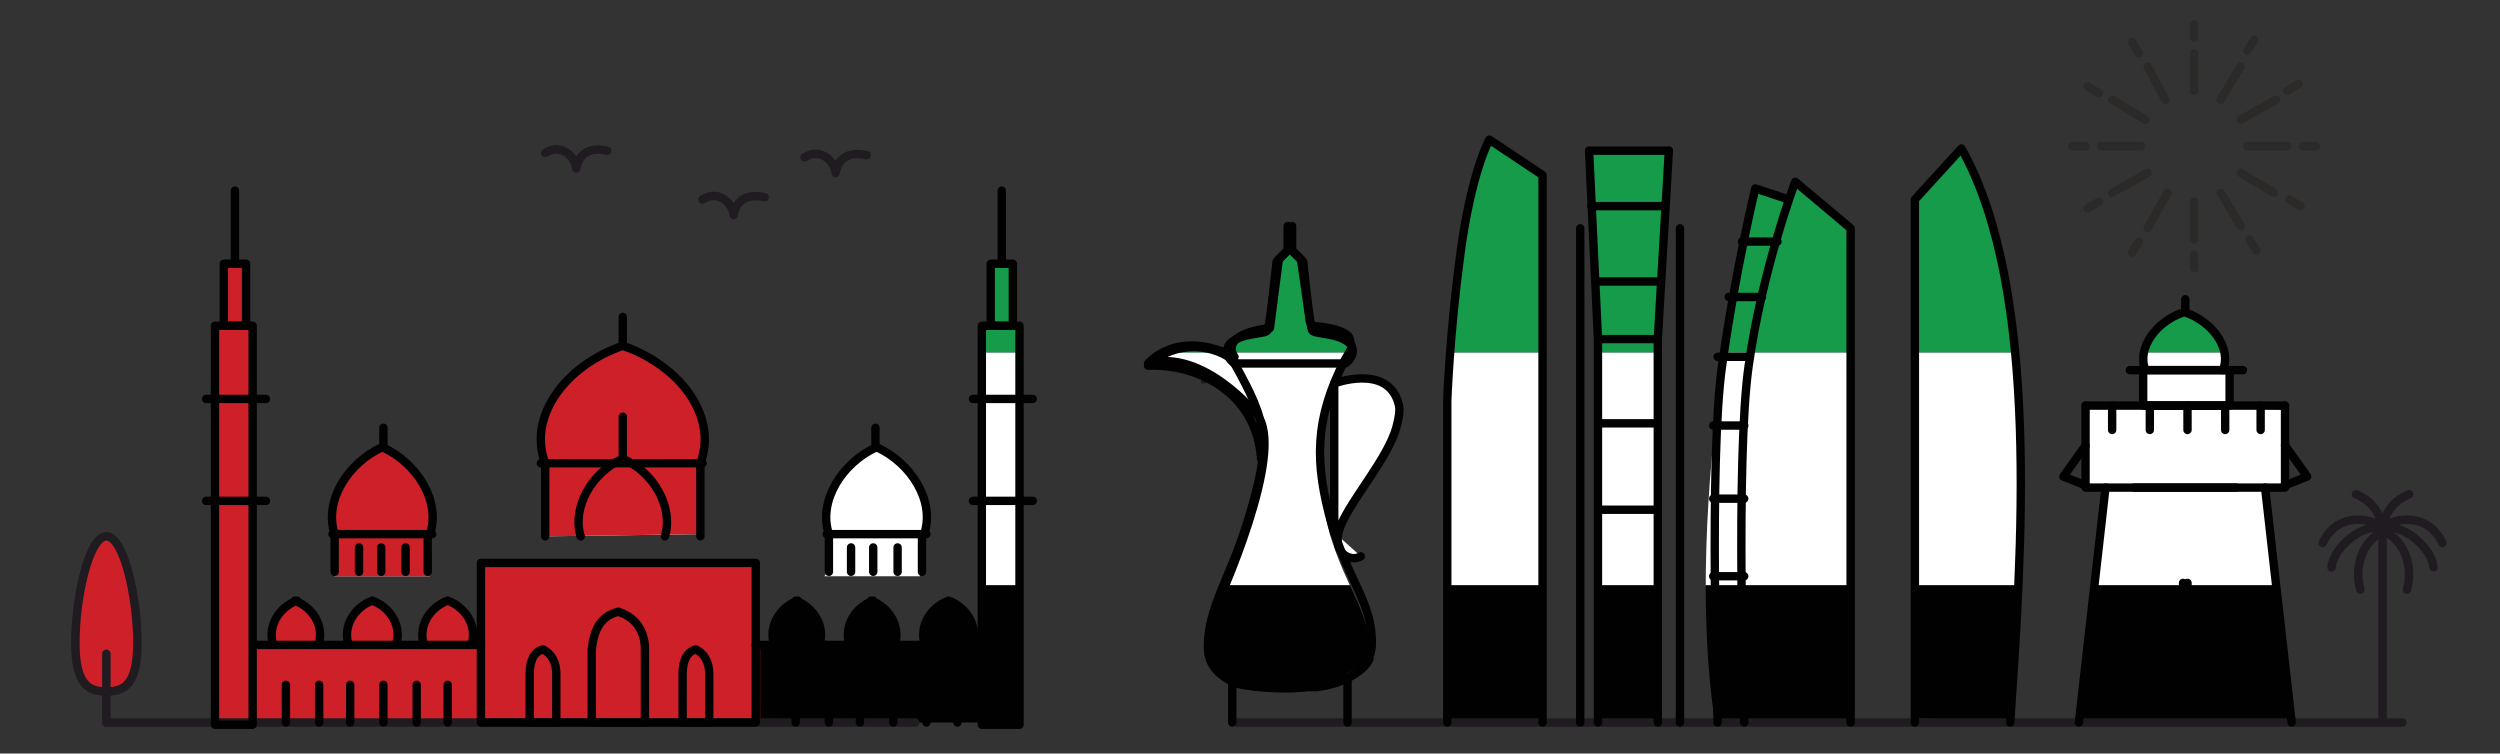 <?xml version="1.0" encoding="utf-8"?>
<!-- Generator: Adobe Illustrator 27.8.1, SVG Export Plug-In . SVG Version: 6.00 Build 0)  -->
<svg version="1.1" id="Layer_1" xmlns="http://www.w3.org/2000/svg" xmlns:xlink="http://www.w3.org/1999/xlink" x="0px" y="0px"
	 viewBox="0 0 112.8 34" style="enable-background:new 0 0 112.8 34;" xml:space="preserve">
<rect x="0" y="0" width="112.8" height="34" fill="#333333" stroke="none"/>
<style type="text/css">
	.st0{clip-path:url(#SVGID_00000097458226883686126200000007524060868042571419_);}
	.st1{fill:#010101;}
	.st2{fill:#FFFFFF;}
	.st3{fill:#159B49;}
	.st4{fill:#CE2029;}
	.st5{fill:#161717;}
	.st6{clip-path:url(#SVGID_00000136413078481190066450000000734526172336535476_);}
	
		.st7{fill-rule:evenodd;clip-rule:evenodd;fill:none;stroke:#010101;stroke-width:0.378;stroke-linecap:round;stroke-linejoin:round;stroke-miterlimit:22.926;}
	.st8{fill-rule:evenodd;clip-rule:evenodd;fill:none;}
	
		.st9{fill-rule:evenodd;clip-rule:evenodd;fill:none;stroke:#1F1B20;stroke-width:0.383;stroke-linecap:round;stroke-linejoin:round;stroke-miterlimit:22.926;}
	
		.st10{fill-rule:evenodd;clip-rule:evenodd;fill:none;stroke:#2C2A29;stroke-width:0.383;stroke-linecap:round;stroke-linejoin:round;stroke-miterlimit:22.926;}
</style>
<g>
	<defs>
		<path id="SVGID_1_" d="M54.7,16.9L54.7,16.9L54.7,16.9L54.7,16.9l0.1,0.1v0l0,0l0,0.2l-0.6,0V17h0.2v-0.2c0,0,0-0.1,0-0.1
			c0,0,0,0,0-0.1c0,0,0.1,0,0.1,0.1v0.1v0.3h0.1V17l0,0v0l0,0l0-0.1L54.7,16.9L54.7,16.9L54.7,16.9L54.7,16.9L54.7,16.9L54.7,16.9
			L54.7,16.9L54.7,16.9z M54.9,16.9L54.9,16.9l-0.1,0.4v0l0.1,0l0,0L54.9,16.9L54.9,16.9z M54.9,16.8L54.9,16.8l0,0.5H55L54.9,16.8
			L54.9,16.8z M55.2,17.1L55.2,17.1l0-0.1h0v-0.1l0,0v-0.1l0,0v-0.1h0v-0.1h0v0.1l0,0l0,0.1h0l0,0.1h0l0,0.1l0,0l0,0.1l-0.1,0v0h0.3
			v0l-0.1,0V17.1z M55.4,17c0-0.1-0.1-0.1-0.1-0.1h0l0,0.4l0.1,0C55.5,17.1,55.4,17,55.4,17z"/>
	</defs>
	<clipPath id="SVGID_00000116918429717018800380000005061136151694145682_">
		<use xlink:href="#SVGID_1_"  style="overflow:visible;"/>
	</clipPath>
	<g style="clip-path:url(#SVGID_00000116918429717018800380000005061136151694145682_);">
		<rect x="54.1" y="17.1" class="st1" width="1.6" height="0.2"/>
		<rect x="54.1" y="16.9" class="st2" width="1.6" height="0.2"/>
		<rect x="54.1" y="16.6" class="st3" width="1.6" height="0.2"/>
		<rect x="54.1" y="16.6" class="st4" width="0.4" height="0.7"/>
	</g>
</g>
<polygon class="st1" points="54.1,17.3 54.1,17.3 54.1,17.3 54.4,17.3 54.4,17.3 54.4,17.3 "/>
<polygon class="st1" points="54.9,17.3 54.9,17.3 54.9,17.3 55.6,17.3 55.6,17.3 55.6,17.3 "/>
<polygon class="st1" points="54.6,17.3 54.6,17.3 54.6,17.3 54.9,17.3 54.9,17.3 54.9,17.3 "/>
<path class="st5" d="M55.3,17.3L55.3,17.3l0-0.3v-0.1h0V17.3z M54.8,16.7C54.8,16.7,54.8,16.7,54.8,16.7
	C54.8,16.7,54.8,16.7,54.8,16.7C54.8,16.7,54.8,16.7,54.8,16.7C54.8,16.7,54.8,16.7,54.8,16.7C54.8,16.7,54.8,16.7,54.8,16.7
	C54.8,16.7,54.9,16.7,54.8,16.7C54.9,16.7,54.9,16.7,54.8,16.7C54.9,16.7,54.9,16.7,54.8,16.7C54.9,16.7,54.9,16.7,54.8,16.7
	C54.9,16.7,54.9,16.7,54.8,16.7C54.9,16.7,54.9,16.7,54.8,16.7C54.8,16.7,54.8,16.7,54.8,16.7C54.8,16.7,54.8,16.7,54.8,16.7
	C54.8,16.7,54.8,16.7,54.8,16.7L54.8,16.7C54.8,16.7,54.8,16.7,54.8,16.7C54.8,16.7,54.8,16.7,54.8,16.7L54.8,16.7
	C54.8,16.7,54.8,16.7,54.8,16.7C54.8,16.7,54.8,16.7,54.8,16.7C54.8,16.7,54.8,16.7,54.8,16.7L54.8,16.7z M54.8,16.7
	C54.8,16.7,54.8,16.7,54.8,16.7C54.8,16.7,54.8,16.7,54.8,16.7C54.8,16.7,54.8,16.7,54.8,16.7C54.8,16.7,54.8,16.7,54.8,16.7
	C54.8,16.7,54.8,16.7,54.8,16.7C54.8,16.7,54.8,16.7,54.8,16.7C54.8,16.7,54.8,16.7,54.8,16.7C54.9,16.7,54.9,16.7,54.8,16.7
	C54.9,16.7,54.8,16.7,54.8,16.7C54.8,16.7,54.8,16.7,54.8,16.7C54.8,16.7,54.8,16.7,54.8,16.7C54.8,16.7,54.8,16.7,54.8,16.7
	C54.8,16.7,54.8,16.7,54.8,16.7C54.8,16.8,54.8,16.8,54.8,16.7L54.8,16.7C54.8,16.8,54.8,16.8,54.8,16.7
	C54.8,16.8,54.8,16.8,54.8,16.7L54.8,16.7C54.8,16.8,54.8,16.8,54.8,16.7C54.8,16.8,54.8,16.8,54.8,16.7
	C54.8,16.7,54.8,16.7,54.8,16.7L54.8,16.7z M55,16.7C55,16.7,55,16.7,55,16.7C55,16.7,55,16.7,55,16.7C55,16.7,55,16.7,55,16.7
	C55,16.7,55,16.7,55,16.7C55,16.7,55,16.7,55,16.7C55,16.7,55,16.7,55,16.7C55,16.7,55,16.7,55,16.7C55.1,16.7,55.1,16.7,55,16.7
	C55.1,16.7,55,16.7,55,16.7C55,16.7,55,16.7,55,16.7C55,16.7,55,16.7,55,16.7C55,16.7,55,16.7,55,16.7C55,16.7,55,16.7,55,16.7
	C55,16.7,55,16.7,55,16.7L55,16.7C55,16.7,55,16.7,55,16.7C55,16.7,55,16.7,55,16.7L55,16.7C55,16.7,55,16.7,55,16.7
	C55,16.7,55,16.7,55,16.7C55,16.7,55,16.7,55,16.7L55,16.7z M54.5,16.9C54.5,16.9,54.5,16.9,54.5,16.9
	C54.5,16.9,54.5,16.9,54.5,16.9L54.5,16.9C54.5,16.9,54.5,16.9,54.5,16.9L54.5,16.9C54.6,16.9,54.6,16.9,54.5,16.9L54.5,16.9
	L54.5,16.9L54.5,16.9C54.6,16.9,54.6,16.9,54.5,16.9C54.6,16.9,54.6,16.9,54.5,16.9l0.1,0c0,0,0,0,0,0h0v0l0,0v-0.1c0,0,0,0,0,0h0.1
	c0,0,0,0,0,0v0c0,0,0,0,0,0s0,0,0,0v0h-0.1V17l0,0c0,0,0,0,0,0l0,0c0,0,0,0,0,0c0,0,0,0,0,0v0l0,0V17C54.6,17,54.6,17,54.5,16.9
	L54.5,16.9C54.6,17,54.6,17,54.5,16.9L54.5,16.9L54.5,16.9L54.5,16.9z M55.5,17C55.5,17,55.5,17,55.5,17C55.5,17,55.5,17,55.5,17
	L55.5,17C55.5,17,55.5,17,55.5,17L55.5,17L55.5,17C55.5,17.1,55.5,17.1,55.5,17l0.1,0.2c0,0,0,0,0,0c0,0,0,0,0,0v-0.1h0
	C55.5,17.1,55.5,17.1,55.5,17L55.5,17L55.5,17z M54.6,16.7C54.6,16.7,54.6,16.7,54.6,16.7C54.6,16.7,54.6,16.7,54.6,16.7L54.6,16.7
	C54.6,16.7,54.6,16.7,54.6,16.7C54.6,16.7,54.6,16.7,54.6,16.7L54.6,16.7z M54.6,16.7C54.6,16.7,54.6,16.7,54.6,16.7
	C54.6,16.7,54.6,16.7,54.6,16.7L54.6,16.7C54.6,16.7,54.6,16.7,54.6,16.7C54.6,16.7,54.6,16.7,54.6,16.7L54.6,16.7z M54.6,16.7
	C54.6,16.7,54.6,16.7,54.6,16.7C54.6,16.7,54.6,16.7,54.6,16.7L54.6,16.7C54.6,16.7,54.6,16.7,54.6,16.7
	C54.6,16.7,54.6,16.7,54.6,16.7L54.6,16.7z M54.6,16.7C54.6,16.7,54.6,16.7,54.6,16.7C54.6,16.7,54.6,16.7,54.6,16.7L54.6,16.7
	C54.6,16.7,54.6,16.7,54.6,16.7C54.6,16.7,54.6,16.7,54.6,16.7L54.6,16.7z M54.6,16.7C54.6,16.7,54.6,16.7,54.6,16.7
	C54.6,16.7,54.6,16.7,54.6,16.7L54.6,16.7C54.5,16.7,54.5,16.7,54.6,16.7C54.5,16.7,54.5,16.7,54.6,16.7L54.6,16.7z M54.6,16.7
	C54.6,16.7,54.6,16.8,54.6,16.7C54.6,16.8,54.6,16.8,54.6,16.7L54.6,16.7C54.6,16.8,54.6,16.8,54.6,16.7
	C54.6,16.8,54.6,16.7,54.6,16.7L54.6,16.7z M54.5,16.7C54.5,16.7,54.5,16.8,54.5,16.7C54.5,16.8,54.5,16.8,54.5,16.7L54.5,16.7
	C54.5,16.8,54.5,16.8,54.5,16.7C54.5,16.8,54.5,16.7,54.5,16.7L54.5,16.7z M54.6,16.8C54.6,16.8,54.6,16.8,54.6,16.8
	C54.6,16.8,54.6,16.8,54.6,16.8L54.6,16.8C54.6,16.8,54.6,16.8,54.6,16.8C54.6,16.8,54.6,16.8,54.6,16.8L54.6,16.8z M54.6,16.8
	C54.6,16.8,54.6,16.8,54.6,16.8C54.6,16.8,54.6,16.8,54.6,16.8L54.6,16.8C54.5,16.8,54.5,16.8,54.6,16.8
	C54.5,16.8,54.5,16.8,54.6,16.8L54.6,16.8z M54.6,16.8C54.6,16.8,54.6,16.8,54.6,16.8C54.6,16.8,54.6,16.8,54.6,16.8L54.6,16.8
	C54.6,16.8,54.6,16.8,54.6,16.8C54.6,16.8,54.6,16.8,54.6,16.8L54.6,16.8z M54.6,16.8C54.6,16.8,54.6,16.8,54.6,16.8
	C54.6,16.8,54.6,16.8,54.6,16.8L54.6,16.8C54.6,16.8,54.6,16.8,54.6,16.8C54.6,16.8,54.6,16.8,54.6,16.8L54.6,16.8z M54.6,16.8
	C54.6,16.8,54.6,16.8,54.6,16.8C54.6,16.8,54.6,16.8,54.6,16.8L54.6,16.8C54.6,16.8,54.6,16.8,54.6,16.8
	C54.6,16.8,54.6,16.8,54.6,16.8L54.6,16.8z M54.6,16.8C54.6,16.8,54.6,16.8,54.6,16.8C54.6,16.8,54.6,16.8,54.6,16.8L54.6,16.8
	C54.6,16.9,54.6,16.9,54.6,16.8C54.6,16.9,54.6,16.9,54.6,16.8L54.6,16.8z M54.7,16.8C54.7,16.8,54.7,16.8,54.7,16.8
	C54.7,16.8,54.7,16.8,54.7,16.8L54.7,16.8C54.7,16.8,54.7,16.8,54.7,16.8C54.7,16.8,54.7,16.8,54.7,16.8L54.7,16.8z M54.7,16.8
	C54.7,16.8,54.7,16.8,54.7,16.8C54.7,16.8,54.7,16.8,54.7,16.8L54.7,16.8C54.7,16.8,54.7,16.8,54.7,16.8
	C54.7,16.8,54.7,16.8,54.7,16.8L54.7,16.8z M54.7,16.8C54.7,16.8,54.7,16.8,54.7,16.8C54.7,16.8,54.7,16.8,54.7,16.8L54.7,16.8
	C54.7,16.8,54.7,16.8,54.7,16.8C54.7,16.8,54.7,16.8,54.7,16.8L54.7,16.8z M54.7,16.8C54.7,16.8,54.7,16.8,54.7,16.8
	C54.7,16.8,54.7,16.8,54.7,16.8L54.7,16.8C54.7,16.8,54.7,16.8,54.7,16.8C54.7,16.8,54.7,16.8,54.7,16.8L54.7,16.8z M54.7,16.8
	C54.7,16.8,54.7,16.8,54.7,16.8C54.7,16.8,54.7,16.7,54.7,16.8L54.7,16.8C54.7,16.7,54.7,16.8,54.7,16.8
	C54.7,16.8,54.7,16.8,54.7,16.8L54.7,16.8z M54.7,16.8C54.7,16.8,54.7,16.8,54.7,16.8C54.7,16.8,54.7,16.7,54.7,16.8L54.7,16.8
	C54.7,16.7,54.7,16.8,54.7,16.8C54.7,16.8,54.7,16.8,54.7,16.8L54.7,16.8z M54.7,16.7C54.7,16.7,54.7,16.7,54.7,16.7
	C54.7,16.7,54.7,16.7,54.7,16.7L54.7,16.7C54.7,16.7,54.7,16.7,54.7,16.7C54.7,16.7,54.7,16.7,54.7,16.7L54.7,16.7z M54.7,16.7
	C54.7,16.7,54.7,16.7,54.7,16.7C54.7,16.7,54.7,16.7,54.7,16.7L54.7,16.7C54.7,16.7,54.7,16.7,54.7,16.7
	C54.7,16.7,54.7,16.7,54.7,16.7L54.7,16.7z M54.7,16.7C54.7,16.7,54.7,16.7,54.7,16.7C54.7,16.7,54.6,16.7,54.7,16.7L54.7,16.7
	C54.7,16.7,54.7,16.7,54.7,16.7C54.7,16.7,54.7,16.7,54.7,16.7L54.7,16.7z M54.7,16.7C54.7,16.7,54.7,16.7,54.7,16.7
	C54.7,16.7,54.7,16.7,54.7,16.7L54.7,16.7C54.7,16.7,54.7,16.7,54.7,16.7C54.7,16.7,54.7,16.7,54.7,16.7L54.7,16.7z M54.6,16.7
	C54.6,16.7,54.6,16.7,54.6,16.7C54.6,16.7,54.6,16.7,54.6,16.7L54.6,16.7C54.6,16.6,54.6,16.6,54.6,16.7
	C54.6,16.6,54.6,16.6,54.6,16.7L54.6,16.7z M54.3,17C54.3,17,54.3,17,54.3,17C54.3,17,54.3,17,54.3,17l-0.1,0L54.3,17
	C54.2,17,54.2,17,54.3,17L54.3,17C54.3,17,54.3,17,54.3,17C54.3,17,54.3,17,54.3,17L54.3,17l-0.1,0.2c0,0,0,0,0,0s0,0,0,0L54.3,17
	l-0.1,0v0.2c0,0,0,0,0,0s0,0,0,0V17l0,0v0.3c0,0,0,0,0,0s0,0,0,0V17c0,0,0,0,0,0L54.3,17C54.3,17,54.3,17,54.3,17
	C54.3,17,54.3,17,54.3,17l-0.1,0l0,0H54.3z M54.7,17L54.7,17L54.7,17L54.7,17L54.7,17L54.7,17z M54.7,17L54.7,17L54.7,17
	C54.7,17,54.7,17,54.7,17L54.7,17L54.7,17C54.8,17.1,54.8,17.1,54.7,17C54.8,17.1,54.8,17.1,54.7,17L54.7,17L54.7,17L54.7,17
	c0.1,0.1,0.1,0.1,0.1,0.1s0,0,0,0h-0.1v0.2c0,0,0,0,0,0s0,0,0,0v-0.2L54.7,17L54.7,17L54.7,17L54.7,17L54.7,17L54.7,17l0,0.3
	c0,0,0,0,0,0c0,0,0,0,0,0L54.7,17l-0.1,0.1c0,0,0,0,0,0h0c0,0,0,0,0,0h-0.1v0.2c0,0,0,0,0,0c0,0,0,0,0,0v-0.2v0v0h0h0h0v0.1
	c0,0,0,0,0,0c0,0,0,0,0,0v0c0,0,0,0,0,0c0,0,0,0,0,0v0.2c0,0,0,0,0,0s0,0,0,0v-0.2h0c0,0,0,0,0,0s0,0,0,0h0v0h0c0,0,0,0,0,0
	c0,0,0,0,0,0h0V17c0,0,0,0,0,0h0v0l0,0c0,0,0,0,0,0c0,0,0,0,0,0l0,0c0,0,0,0,0,0l0,0c0,0,0,0,0,0l0,0l0,0c0,0,0,0,0,0c0,0,0,0,0,0
	l0,0v0h0c0,0,0,0,0,0v0h0.1v0c0,0,0,0,0,0h0c0,0,0,0,0,0v0L54.7,17L54.7,17C54.7,17,54.7,17,54.7,17L54.7,17L54.7,17L54.7,17
	C54.7,17,54.7,17,54.7,17C54.7,17,54.7,17,54.7,17L54.7,17C54.7,17,54.7,17,54.7,17L54.7,17C54.7,17,54.7,17,54.7,17L54.7,17
	L54.7,17C54.7,17,54.7,17,54.7,17C54.7,17,54.7,17,54.7,17L54.7,17z M54.5,17L54.5,17L54.5,17L54.5,17L54.5,17L54.5,17z M54.4,17.1
	C54.4,17.1,54.4,17.1,54.4,17.1C54.4,17.1,54.4,17.1,54.4,17.1L54.4,17.1C54.4,17.1,54.4,17.1,54.4,17.1
	C54.4,17.1,54.4,17.1,54.4,17.1L54.4,17.1z M54.4,17.2C54.4,17.2,54.4,17.2,54.4,17.2C54.4,17.2,54.4,17.2,54.4,17.2L54.4,17.2
	C54.4,17.2,54.4,17.2,54.4,17.2C54.4,17.2,54.4,17.2,54.4,17.2L54.4,17.2z M54.4,17.2C54.4,17.2,54.4,17.2,54.4,17.2
	C54.4,17.2,54.4,17.2,54.4,17.2L54.4,17.2C54.4,17.2,54.4,17.2,54.4,17.2C54.4,17.2,54.4,17.2,54.4,17.2L54.4,17.2z M54.4,17.2
	C54.4,17.2,54.4,17.2,54.4,17.2C54.4,17.2,54.4,17.2,54.4,17.2L54.4,17.2C54.4,17.1,54.4,17.1,54.4,17.2
	C54.4,17.1,54.4,17.1,54.4,17.2L54.4,17.2z M54.8,17.1C54.8,17.1,54.8,17.1,54.8,17.1C54.8,17.1,54.8,17.1,54.8,17.1L54.8,17.1
	C54.8,17.1,54.8,17.1,54.8,17.1C54.8,17.1,54.8,17.1,54.8,17.1L54.8,17.1z M54.8,17.2C54.8,17.2,54.8,17.2,54.8,17.2
	C54.8,17.2,54.8,17.2,54.8,17.2L54.8,17.2C54.8,17.2,54.8,17.2,54.8,17.2C54.8,17.2,54.8,17.2,54.8,17.2L54.8,17.2z M54.8,17.2
	C54.8,17.2,54.8,17.2,54.8,17.2C54.8,17.2,54.8,17.2,54.8,17.2L54.8,17.2C54.8,17.2,54.8,17.2,54.8,17.2
	C54.8,17.2,54.8,17.2,54.8,17.2L54.8,17.2z M54.8,17.2C54.8,17.2,54.8,17.2,54.8,17.2C54.8,17.2,54.8,17.2,54.8,17.2L54.8,17.2
	C54.8,17.1,54.8,17.1,54.8,17.2C54.8,17.1,54.8,17.1,54.8,17.2L54.8,17.2z M54.7,17.1C54.7,17.1,54.7,17.1,54.7,17.1
	C54.7,17.1,54.7,17.1,54.7,17.1L54.7,17.1C54.7,17.1,54.7,17.1,54.7,17.1C54.7,17.1,54.7,17.1,54.7,17.1L54.7,17.1z M54.7,17.2
	C54.7,17.2,54.7,17.2,54.7,17.2C54.7,17.2,54.7,17.2,54.7,17.2L54.7,17.2C54.7,17.2,54.7,17.2,54.7,17.2
	C54.7,17.2,54.7,17.2,54.7,17.2L54.7,17.2z M54.7,17.2C54.7,17.2,54.7,17.2,54.7,17.2C54.7,17.2,54.7,17.2,54.7,17.2L54.7,17.2
	C54.7,17.2,54.7,17.2,54.7,17.2C54.7,17.2,54.7,17.2,54.7,17.2L54.7,17.2z M54.7,17.2C54.7,17.2,54.7,17.2,54.7,17.2
	C54.7,17.2,54.7,17.2,54.7,17.2L54.7,17.2C54.7,17.1,54.7,17.1,54.7,17.2C54.7,17.1,54.7,17.1,54.7,17.2L54.7,17.2z M54.7,17.1
	C54.7,17.1,54.7,17.1,54.7,17.1C54.7,17.1,54.7,17.1,54.7,17.1L54.7,17.1C54.7,17.1,54.7,17.1,54.7,17.1
	C54.7,17.1,54.7,17.1,54.7,17.1L54.7,17.1z M54.7,17.2C54.7,17.2,54.7,17.2,54.7,17.2C54.7,17.2,54.7,17.2,54.7,17.2L54.7,17.2
	C54.7,17.2,54.7,17.2,54.7,17.2C54.7,17.2,54.7,17.2,54.7,17.2L54.7,17.2z M54.7,17.2C54.7,17.2,54.7,17.2,54.7,17.2
	C54.7,17.2,54.7,17.2,54.7,17.2L54.7,17.2C54.7,17.2,54.7,17.2,54.7,17.2C54.7,17.2,54.7,17.2,54.7,17.2L54.7,17.2z M54.7,17.2
	C54.7,17.2,54.7,17.2,54.7,17.2C54.7,17.2,54.7,17.2,54.7,17.2L54.7,17.2C54.7,17.1,54.7,17.1,54.7,17.2
	C54.7,17.1,54.7,17.1,54.7,17.2L54.7,17.2z M54.5,17C54.5,17,54.5,17,54.5,17C54.5,17,54.5,17,54.5,17L54.5,17
	C54.5,17.1,54.5,17.1,54.5,17C54.5,17.1,54.5,17.1,54.5,17L54.5,17z M54.5,17.2C54.5,17.2,54.5,17.2,54.5,17.2
	C54.5,17.2,54.5,17.2,54.5,17.2L54.5,17.2C54.5,17.2,54.5,17.2,54.5,17.2C54.5,17.2,54.5,17.2,54.5,17.2L54.5,17.2z M54.5,17.2
	C54.5,17.2,54.5,17.2,54.5,17.2C54.5,17.2,54.5,17.2,54.5,17.2L54.5,17.2C54.5,17.2,54.5,17.2,54.5,17.2
	C54.5,17.2,54.5,17.2,54.5,17.2L54.5,17.2z M54.5,17.2C54.5,17.2,54.5,17.2,54.5,17.2C54.5,17.2,54.5,17.2,54.5,17.2L54.5,17.2
	C54.5,17.2,54.5,17.2,54.5,17.2C54.5,17.2,54.5,17.2,54.5,17.2L54.5,17.2z M54.5,17.1C54.5,17.1,54.5,17.1,54.5,17.1
	C54.5,17.1,54.5,17.1,54.5,17.1L54.5,17.1C54.5,17.1,54.5,17.1,54.5,17.1C54.5,17.1,54.5,17.1,54.5,17.1L54.5,17.1z M54.5,17.1
	C54.5,17.1,54.5,17.1,54.5,17.1C54.5,17.1,54.5,17.1,54.5,17.1L54.5,17.1C54.5,17.1,54.5,17.1,54.5,17.1
	C54.5,17.1,54.5,17.1,54.5,17.1L54.5,17.1z M54.7,17C54.7,17,54.7,17,54.7,17C54.7,17,54.7,17,54.7,17L54.7,17
	C54.7,17.1,54.7,17.1,54.7,17C54.7,17.1,54.7,17.1,54.7,17L54.7,17z M54.7,17.2C54.7,17.2,54.7,17.2,54.7,17.2
	C54.7,17.2,54.7,17.2,54.7,17.2L54.7,17.2C54.7,17.2,54.7,17.2,54.7,17.2C54.7,17.2,54.7,17.2,54.7,17.2L54.7,17.2z M54.7,17.2
	C54.7,17.2,54.7,17.2,54.7,17.2C54.7,17.2,54.7,17.2,54.7,17.2L54.7,17.2C54.7,17.2,54.7,17.2,54.7,17.2
	C54.7,17.2,54.7,17.2,54.7,17.2L54.7,17.2z M54.7,17.2C54.7,17.2,54.7,17.2,54.7,17.2C54.7,17.2,54.7,17.2,54.7,17.2L54.7,17.2
	C54.7,17.2,54.7,17.2,54.7,17.2C54.7,17.2,54.7,17.2,54.7,17.2L54.7,17.2z M54.7,17.1C54.7,17.1,54.7,17.1,54.7,17.1
	C54.7,17.1,54.7,17.1,54.7,17.1L54.7,17.1C54.7,17.1,54.7,17.1,54.7,17.1C54.7,17.1,54.7,17.1,54.7,17.1L54.7,17.1z M54.7,17.1
	C54.7,17.1,54.7,17.1,54.7,17.1C54.7,17.1,54.7,17.1,54.7,17.1L54.7,17.1C54.7,17.1,54.7,17.1,54.7,17.1
	C54.7,17.1,54.7,17.1,54.7,17.1L54.7,17.1z M54.6,17.1C54.6,17.1,54.6,17.1,54.6,17.1C54.6,17.1,54.6,17.1,54.6,17.1L54.6,17.1
	C54.6,17.1,54.6,17.1,54.6,17.1C54.6,17.1,54.6,17.1,54.6,17.1C54.6,17.1,54.7,17.1,54.6,17.1C54.7,17.2,54.6,17.2,54.6,17.1
	l0.1,0.1c0,0,0,0,0,0l0,0v0.1c0,0,0,0,0,0c0,0,0,0,0,0v-0.1L54.6,17.1C54.6,17.2,54.6,17.2,54.6,17.1C54.6,17.2,54.6,17.2,54.6,17.1
	C54.6,17.2,54.7,17.2,54.6,17.1C54.7,17.1,54.6,17.1,54.6,17.1C54.6,17.1,54.5,17.1,54.6,17.1C54.5,17.2,54.5,17.2,54.6,17.1
	C54.5,17.2,54.5,17.2,54.6,17.1C54.5,17.2,54.5,17.2,54.6,17.1l-0.1,0.1v0.1c0,0,0,0,0,0c0,0,0,0,0,0v-0.1l0,0c0,0,0,0,0,0
	L54.6,17.1C54.5,17.2,54.5,17.2,54.6,17.1C54.5,17.1,54.6,17.1,54.6,17.1L54.6,17.1z M54.7,17.1L54.7,17.1L54.7,17.1L54.7,17.1
	L54.7,17.1z M54.6,17.1L54.6,17.1L54.6,17.1L54.6,17.1L54.6,17.1z M54.6,17.1L54.6,17.1L54.6,17.1L54.6,17.1L54.6,17.1z M54.3,17.3
	v-0.5h-0.1L54.3,17.3L54.3,17.3z M54.4,16.8v0.5h0L54.4,16.8L54.4,16.8z M54.4,16.9l0,0.4h0V16.9z M54.3,17.3l0-0.4L54.3,17.3
	L54.3,17.3z M54.3,16.7C54.3,16.7,54.3,16.7,54.3,16.7C54.3,16.7,54.3,16.7,54.3,16.7L54.3,16.7C54.4,16.7,54.4,16.7,54.3,16.7
	C54.4,16.7,54.4,16.7,54.3,16.7L54.3,16.7z M54.3,16.8C54.3,16.8,54.3,16.8,54.3,16.8C54.3,16.8,54.3,16.8,54.3,16.8L54.3,16.8
	C54.4,16.8,54.4,16.8,54.3,16.8C54.4,16.8,54.4,16.8,54.3,16.8L54.3,16.8z M54.3,16.8C54.3,16.8,54.3,16.8,54.3,16.8
	C54.3,16.8,54.3,16.8,54.3,16.8L54.3,16.8C54.4,16.8,54.4,16.8,54.3,16.8C54.4,16.8,54.4,16.8,54.3,16.8L54.3,16.8z M54.4,16.8
	C54.4,16.8,54.4,16.7,54.4,16.8c0-0.1,0-0.1,0-0.1L54.4,16.8z M54.3,16.6C54.4,16.7,54.4,16.7,54.3,16.6c0.1,0.1,0.1,0.1,0.1,0.2
	c0,0,0,0,0,0v0.5c0,0,0,0,0,0h-0.1h-0.1c0,0,0,0,0,0v-0.5v0v0l0,0v0v0v0l0,0l0,0v0v0v0l0,0l0,0C54.3,16.8,54.3,16.7,54.3,16.6
	C54.3,16.7,54.3,16.7,54.3,16.6C54.3,16.6,54.3,16.6,54.3,16.6C54.3,16.6,54.3,16.6,54.3,16.6L54.3,16.6z M54.3,16.7
	C54.3,16.7,54.3,16.7,54.3,16.7c0,0.1,0,0.1,0,0.1L54.3,16.7z M54.4,16.7L54.4,16.7L54.4,16.7L54.4,16.7L54.4,16.7L54.4,16.7z
	 M54.9,16.8L54.9,16.8C54.9,16.7,54.9,16.7,54.9,16.8C54.9,16.7,54.9,16.7,54.9,16.8L54.9,16.8l0.1,0.1c0,0,0,0,0,0v0.4c0,0,0,0,0,0
	s0,0,0,0L54.9,16.8L54.9,16.8L54.9,16.8l0,0.2h0c0,0,0,0,0,0v0c0,0,0,0,0,0c0,0,0,0,0,0v0c0,0,0,0,0,0c0,0,0,0,0,0v0c0,0,0,0,0,0
	c0,0,0,0,0,0v0c0,0,0,0,0,0c0,0,0,0,0,0v0c0,0,0,0,0,0c0,0,0,0,0,0v0c0,0,0,0,0,0c0,0,0,0,0,0v0c0,0,0,0,0,0s0,0,0,0v0c0,0,0,0,0,0
	c0,0,0,0,0,0v0c0,0,0,0,0,0c0,0,0,0,0,0v0h0v0c0,0,0,0,0,0s0,0,0,0v-0.2V16.8L54.9,16.8z M54.9,16.8L54.9,16.8
	C54.9,16.8,54.9,16.8,54.9,16.8C54.9,16.8,54.9,16.8,54.9,16.8L54.9,16.8L54.9,16.8l0,0.1v0v0v0v0v0v0v0v0c0,0,0,0,0,0s0,0,0,0v0h0
	v0c0,0,0,0,0,0c0,0,0,0,0,0v0v0v0v0v0v0v0v0c0,0,0,0,0,0h0V16.8L54.9,16.8L54.9,16.8l-0.1,0.4c0,0,0,0,0,0s0,0,0,0L54.9,16.8
	C54.8,16.9,54.8,16.9,54.9,16.8L54.9,16.8z M54.9,17L54.9,17L54.9,17L54.9,17L54.9,17z M55,17L55,17L55,17L55,17L55,17z M54.9,17.1
	L54.9,17.1L54.9,17.1L54.9,17.1L54.9,17.1z M54.9,17.1L54.9,17.1L54.9,17.1L54.9,17.1L54.9,17.1z M54.9,17.1L54.9,17.1L54.9,17.1
	L54.9,17.1L54.9,17.1z M54.9,17.1L54.9,17.1L54.9,17.1L54.9,17.1L54.9,17.1z M54.9,17L54.9,17L54.9,17L54.9,17L54.9,17z M54.9,17
	L54.9,17L54.9,17L54.9,17L54.9,17z M54.9,17L54.9,17L54.9,17L54.9,17L54.9,17z M54.9,17L54.9,17L54.9,17L54.9,17L54.9,17z
	 M54.9,17.2L54.9,17.2L54.9,17.2L54.9,17.2L54.9,17.2z M54.9,17.1L54.9,17.1L54.9,17.1L54.9,17.1L54.9,17.1z M54.9,17.1L54.9,17.1
	L54.9,17.1L54.9,17.1L54.9,17.1z M54.9,17.1L54.9,17.1L54.9,17.1L54.9,17.1L54.9,17.1z M54.9,17.1L54.9,17.1L54.9,17.1L54.9,17.1
	L54.9,17.1z M54.9,16.9C54.9,16.9,54.9,16.9,54.9,16.9C54.9,16.9,54.9,16.9,54.9,16.9L54.9,16.9C54.9,16.9,54.9,16.9,54.9,16.9
	C54.9,16.9,54.9,16.9,54.9,16.9L54.9,16.9z M55,16.9C55,16.9,55,16.9,55,16.9C55,16.9,55,16.9,55,16.9L55,16.9
	C55,16.9,55,16.9,55,16.9C55,16.9,55,16.9,55,16.9L55,16.9z M55,16.9C55,16.9,55,16.9,55,16.9C55,16.9,55,16.9,55,16.9L55,16.9
	C55,16.9,55,16.9,55,16.9C55,16.9,55,16.9,55,16.9L55,16.9z M54.9,17C54.9,17,54.9,17,54.9,17C54.9,17,54.9,17,54.9,17L54.9,17
	C54.9,16.9,54.9,16.9,54.9,17C54.9,16.9,54.9,16.9,54.9,17L54.9,17z M54.9,17C54.9,17,54.8,17,54.9,17C54.8,17,54.8,17,54.9,17
	L54.9,17C54.8,16.9,54.8,16.9,54.9,17C54.8,16.9,54.9,16.9,54.9,17L54.9,17z M54.8,17C54.8,17,54.8,17,54.8,17
	C54.8,17,54.8,17,54.8,17L54.8,17C54.8,16.9,54.8,16.9,54.8,17C54.8,16.9,54.8,16.9,54.8,17L54.8,17z M55.2,17.2L55.2,17.2
	L55.2,17.2C55.1,17.2,55.1,17.2,55.2,17.2C55.1,17.2,55.1,17.2,55.2,17.2L55.2,17.2C55.1,17.2,55.1,17.2,55.2,17.2
	C55.1,17.2,55.1,17.2,55.2,17.2L55.2,17.2C55.1,17.2,55.1,17.2,55.2,17.2C55.1,17.2,55.1,17.2,55.2,17.2L55.2,17.2L55.2,17.2
	L55.2,17.2z M55.2,17.2L55.2,17.2L55.2,17.2C55.2,17.2,55.2,17.2,55.2,17.2C55.2,17.2,55.2,17.2,55.2,17.2L55.2,17.2
	C55.2,17.2,55.2,17.2,55.2,17.2C55.2,17.2,55.2,17.2,55.2,17.2L55.2,17.2L55.2,17.2L55.2,17.2z M55.2,17.2L55.2,17.2L55.2,17.2
	L55.2,17.2L55.2,17.2L55.2,17.2C55.2,17.2,55.2,17.2,55.2,17.2C55.2,17.2,55.2,17.2,55.2,17.2L55.2,17.2L55.2,17.2L55.2,17.2
	C55.2,17.2,55.2,17.2,55.2,17.2C55.2,17.2,55.2,17.2,55.2,17.2L55.2,17.2L55.2,17.2z M55.2,17.2L55.2,17.2L55.2,17.2
	C55.2,17.1,55.2,17.1,55.2,17.2L55.2,17.2L55.2,17.2L55.2,17.2C55.2,17.1,55.2,17.1,55.2,17.2C55.2,17.1,55.2,17.1,55.2,17.2
	L55.2,17.2L55.2,17.2L55.2,17.2C55.2,17.1,55.2,17.1,55.2,17.2C55.2,17.1,55.2,17.1,55.2,17.2L55.2,17.2L55.2,17.2L55.2,17.2
	L55.2,17.2z M55.2,17.1L55.2,17.1L55.2,17.1L55.2,17.1L55.2,17.1L55.2,17.1C55.2,17.1,55.2,17.1,55.2,17.1L55.2,17.1
	C55.2,17.1,55.2,17.1,55.2,17.1L55.2,17.1z M55.2,17L55.2,17L55.2,17C55.2,17,55.2,17,55.2,17l0-0.1h0c0,0,0,0,0,0v0h0L55.2,17
	L55.2,17z M55.2,16.9L55.2,16.9L55.2,16.9C55.2,16.9,55.2,16.9,55.2,16.9C55.2,16.9,55.2,16.9,55.2,16.9L55.2,16.9L55.2,16.9
	L55.2,16.9z M55.2,16.9L55.2,16.9L55.2,16.9L55.2,16.9L55.2,16.9L55.2,16.9L55.2,16.9L55.2,16.9C55.2,16.9,55.2,16.9,55.2,16.9
	C55.2,16.9,55.2,16.9,55.2,16.9L55.2,16.9L55.2,16.9z M55.2,16.8L55.2,16.8L55.2,16.8L55.2,16.8L55.2,16.8L55.2,16.8L55.2,16.8
	C55.1,16.9,55.1,16.9,55.2,16.8L55.2,16.8L55.2,16.8L55.2,16.8L55.2,16.8C55.1,16.9,55.1,16.9,55.2,16.8
	C55.1,16.9,55.1,16.9,55.2,16.8L55.2,16.8L55.2,16.8L55.2,16.8z M55.2,16.8L55.2,16.8L55.2,16.8L55.2,16.8L55.2,16.8L55.2,16.8
	L55.2,16.8z M55.2,16.8L55.2,16.8C55.2,16.8,55.2,16.8,55.2,16.8L55.2,16.8L55.2,16.8L55.2,16.8L55.2,16.8c0,0.1,0,0.1,0,0.1V17h0
	c0,0,0,0,0,0v0v0v0.1h0c0,0,0,0,0,0v0v0v0h0.1c0,0,0,0,0,0v0c0,0,0,0,0,0H55c0,0,0,0,0,0v0c0,0,0,0,0,0h0.1v0v0v-0.1c0,0,0,0,0,0h0
	v0v0V17c0,0,0,0,0,0h0L55.2,16.8L55.2,16.8L55.2,16.8C55.1,16.9,55.1,16.9,55.2,16.8L55.2,16.8L55.2,16.8
	C55.1,16.8,55.1,16.8,55.2,16.8L55.2,16.8l-0.1-0.2c0,0,0,0,0,0h0v-0.1c0,0,0,0,0,0c0,0,0,0,0,0v0.1c0,0,0,0,0,0v0.1h0
	C55.2,16.7,55.2,16.7,55.2,16.8L55.2,16.8z M55,17.3h0.3v0h-0.1h-0.1L55,17.3L55,17.3L55,17.3z M55.1,17.2L55.1,17.2L55.1,17.2
	L55.1,17.2L55.1,17.2C55.1,17.1,55.1,17.1,55.1,17.2C55.1,17.1,55.1,17.1,55.1,17.2L55.1,17.2L55.1,17.2L55.1,17.2
	C55.1,17.1,55.1,17.1,55.1,17.2C55.1,17.1,55.1,17.1,55.1,17.2L55.1,17.2L55.1,17.2L55.1,17.2C55.1,17.1,55.1,17.1,55.1,17.2
	C55.1,17.1,55.1,17.1,55.1,17.2L55.1,17.2L55.1,17.2L55.1,17.2C55.1,17.1,55.1,17.1,55.1,17.2L55.1,17.2L55.1,17.2z M55.1,17
	L55.1,17l0.1-0.1h0L55.1,17C55.1,17,55.1,17,55.1,17L55.1,17L55.1,17z M55.2,16.8L55.2,16.8L55.2,16.8L55.2,16.8L55.2,16.8z
	 M55.2,17.2L55.2,17.2L55.2,17.2L55.2,17.2L55.2,17.2L55.2,17.2C55.1,17.2,55.1,17.2,55.2,17.2C55.1,17.2,55.1,17.2,55.2,17.2
	L55.2,17.2L55.2,17.2L55.2,17.2C55.1,17.2,55.1,17.2,55.2,17.2C55.1,17.2,55.1,17.2,55.2,17.2L55.2,17.2L55.2,17.2L55.2,17.2
	C55.1,17.2,55.1,17.2,55.2,17.2C55.1,17.2,55.1,17.2,55.2,17.2L55.2,17.2L55.2,17.2z M55.2,17.1L55.2,17.1L55.2,17.1L55.2,17.1
	L55.2,17.1C55.1,17.1,55.1,17.1,55.2,17.1L55.2,17.1C55.1,17.1,55.1,17.1,55.2,17.1L55.2,17.1C55.1,17.1,55.1,17.1,55.2,17.1
	C55.1,17.1,55.1,17.1,55.2,17.1L55.2,17.1z M55.2,16.9L55.2,16.9L55.2,16.9C55.1,16.9,55.1,16.9,55.2,16.9
	C55.1,16.9,55.1,16.9,55.2,16.9L55.2,16.9L55.2,16.9L55.2,16.9z M55.1,16.8C55.1,16.8,55.1,16.8,55.1,16.8
	C55.1,16.8,55.1,16.8,55.1,16.8L55.1,16.8C55.1,16.8,55.1,16.8,55.1,16.8C55.1,16.8,55.1,16.8,55.1,16.8L55.1,16.8z M55.2,16.9
	C55.2,16.9,55.2,16.9,55.2,16.9C55.2,16.9,55.2,16.9,55.2,16.9L55.2,16.9C55.2,16.9,55.2,16.9,55.2,16.9
	C55.2,16.9,55.2,16.9,55.2,16.9L55.2,16.9z M55.2,17.2C55.2,17.2,55.2,17.2,55.2,17.2C55.2,17.2,55.2,17.2,55.2,17.2L55.2,17.2
	C55.2,17.2,55.2,17.2,55.2,17.2C55.2,17.2,55.2,17.2,55.2,17.2L55.2,17.2z M55.2,17.1C55.2,17.1,55.2,17.1,55.2,17.1
	C55.2,17.1,55.2,17.1,55.2,17.1L55.2,17.1C55.2,17.1,55.2,17.1,55.2,17.1C55.2,17.1,55.2,17.1,55.2,17.1L55.2,17.1z M55.2,17.1
	C55.2,17.1,55.2,17.1,55.2,17.1C55.2,17.1,55.2,17.1,55.2,17.1L55.2,17.1C55.2,17.1,55.2,17.1,55.2,17.1
	C55.2,17.1,55.2,17.1,55.2,17.1L55.2,17.1z M55.2,17C55.2,17,55.2,17,55.2,17C55.2,17,55.2,17,55.2,17L55.2,17
	C55.2,17,55.2,17,55.2,17C55.2,17,55.2,17,55.2,17L55.2,17z M55.2,17C55.2,17,55.2,17,55.2,17C55.2,17,55.2,17,55.2,17L55.2,17
	C55.2,17,55.2,17,55.2,17C55.2,17,55.2,17,55.2,17L55.2,17z M55.2,17C55.2,17,55.2,17,55.2,17C55.2,17,55.2,17,55.2,17L55.2,17
	C55.2,17,55.2,16.9,55.2,17C55.2,17,55.2,17,55.2,17L55.2,17z M55.2,16.8C55.2,16.8,55.2,16.8,55.2,16.8
	C55.2,16.8,55.2,16.8,55.2,16.8L55.2,16.8C55.2,16.9,55.2,16.9,55.2,16.8C55.2,16.9,55.2,16.8,55.2,16.8L55.2,16.8z M55.2,17.2
	C55.2,17.2,55.2,17.2,55.2,17.2C55.2,17.2,55.2,17.2,55.2,17.2L55.2,17.2C55.2,17.2,55.2,17.2,55.2,17.2
	C55.2,17.2,55.2,17.2,55.2,17.2L55.2,17.2z M55.2,17.1C55.2,17.1,55.2,17.1,55.2,17.1C55.2,17.1,55.2,17.1,55.2,17.1L55.2,17.1
	C55.2,17.1,55.2,17.1,55.2,17.1C55.2,17.1,55.2,17.1,55.2,17.1L55.2,17.1z M55.2,17.1C55.2,17.1,55.2,17.1,55.2,17.1
	C55.2,17.1,55.2,17.1,55.2,17.1L55.2,17.1C55.2,17.1,55.2,17.1,55.2,17.1C55.2,17.1,55.2,17.1,55.2,17.1L55.2,17.1z M55.2,17
	C55.2,17,55.2,17,55.2,17C55.2,17,55.2,17,55.2,17L55.2,17C55.2,17,55.2,17,55.2,17C55.2,17,55.2,17,55.2,17L55.2,17z M55.2,17
	C55.2,17,55.2,17,55.2,17C55.2,17,55.2,17,55.2,17L55.2,17C55.2,17,55.2,17,55.2,17C55.2,17,55.2,17,55.2,17L55.2,17z M55.2,17
	C55.2,17,55.2,17,55.2,17C55.2,17,55.2,17,55.2,17L55.2,17C55.2,16.9,55.2,16.9,55.2,17C55.2,17,55.2,17,55.2,17L55.2,17z
	 M55.2,16.9C55.2,16.9,55.2,16.9,55.2,16.9C55.2,16.9,55.2,16.9,55.2,16.9L55.2,16.9C55.2,16.9,55.2,16.9,55.2,16.9
	C55.2,16.9,55.2,16.9,55.2,16.9L55.2,16.9z M55.1,16.9C55.1,16.9,55.1,16.9,55.1,16.9C55.1,16.9,55.1,16.9,55.1,16.9L55.1,16.9
	C55.1,16.9,55.1,16.9,55.1,16.9C55.1,16.9,55.1,16.9,55.1,16.9L55.1,16.9z M55.1,17.2C55.1,17.2,55.1,17.2,55.1,17.2
	C55.1,17.2,55.1,17.2,55.1,17.2L55.1,17.2C55.1,17.2,55.1,17.2,55.1,17.2C55.1,17.2,55.1,17.2,55.1,17.2L55.1,17.2z M55.1,17.1
	C55.1,17.1,55.1,17.1,55.1,17.1C55.1,17.1,55.1,17.1,55.1,17.1L55.1,17.1C55.1,17.1,55.1,17.1,55.1,17.1
	C55.1,17.1,55.1,17.1,55.1,17.1L55.1,17.1z M55.1,17.1C55.1,17.1,55.1,17.1,55.1,17.1C55.1,17.1,55.1,17.1,55.1,17.1L55.1,17.1
	C55.1,17.1,55.1,17.1,55.1,17.1C55.1,17.1,55.1,17.1,55.1,17.1L55.1,17.1z M55.1,17C55.1,17,55.1,17,55.1,17
	C55.1,17,55.1,17,55.1,17L55.1,17C55.1,17,55.1,17,55.1,17C55.1,17,55.1,17,55.1,17L55.1,17z M55.1,17C55.1,17,55.1,17,55.1,17
	C55.1,17,55.1,17,55.1,17L55.1,17C55.1,17,55.1,17,55.1,17C55.1,17,55.1,17,55.1,17L55.1,17z M55.1,17C55.1,17,55.1,17,55.1,17
	C55.1,17,55.1,17,55.1,17L55.1,17C55.1,17,55.1,16.9,55.1,17C55.1,17,55.1,17,55.1,17L55.1,17z M55.1,16.9
	C55.1,16.9,55.1,16.9,55.1,16.9C55.1,16.9,55.1,16.9,55.1,16.9L55.1,16.9C55.1,16.9,55.1,16.9,55.1,16.9
	C55.1,16.9,55.1,16.9,55.1,16.9L55.1,16.9z M55.1,17.2C55.1,17.2,55.1,17.2,55.1,17.2C55.1,17.2,55.1,17.2,55.1,17.2L55.1,17.2
	C55.1,17.2,55.1,17.2,55.1,17.2C55.1,17.2,55.1,17.2,55.1,17.2L55.1,17.2z M55.1,17.1C55.1,17.1,55.1,17.1,55.1,17.1
	C55.1,17.1,55.1,17.1,55.1,17.1L55.1,17.1C55.1,17.1,55.1,17.1,55.1,17.1C55.1,17.1,55.1,17.1,55.1,17.1L55.1,17.1z M55.1,17.1
	C55.1,17.1,55.1,17.1,55.1,17.1C55.1,17.1,55.1,17.1,55.1,17.1L55.1,17.1C55.1,17.1,55.1,17.1,55.1,17.1
	C55.1,17.1,55.1,17.1,55.1,17.1L55.1,17.1z M55.1,17C55.1,17,55.1,17,55.1,17C55.1,17,55.1,17,55.1,17L55.1,17
	C55.1,17,55.1,17,55.1,17C55.1,17,55.1,17,55.1,17L55.1,17z M55.1,17C55.1,17,55.1,17,55.1,17C55.1,17,55.1,17,55.1,17L55.1,17
	C55.1,17,55.1,17,55.1,17C55.1,17,55.1,17,55.1,17L55.1,17z M55.1,17C55.1,17,55.1,17,55.1,17C55.1,17,55.1,17,55.1,17L55.1,17
	C55.1,17,55.1,16.9,55.1,17C55.1,17,55.1,17,55.1,17L55.1,17z M55.1,17.1C55.1,17.1,55.1,17.1,55.1,17.1
	C55.1,17.1,55.1,17.1,55.1,17.1L55.1,17.1C55.1,17.1,55.1,17.1,55.1,17.1C55.1,17.1,55.1,17.1,55.1,17.1L55.1,17.1z M55.1,17.1
	C55.1,17.1,55.1,17.1,55.1,17.1C55.1,17.1,55.1,17.1,55.1,17.1L55.1,17.1C55.1,17.1,55.1,17.1,55.1,17.1
	C55.1,17.1,55.1,17.1,55.1,17.1L55.1,17.1z M55.1,17C55.1,17,55.1,17,55.1,17C55.1,17,55.1,17,55.1,17L55.1,17
	C55.1,17,55.1,17,55.1,17C55.1,17,55.1,17,55.1,17L55.1,17z M55.1,17C55.1,17,55.1,17,55.1,17C55.1,17,55.1,17,55.1,17L55.1,17
	C55.1,17,55.1,17,55.1,17C55.1,17,55.1,17,55.1,17L55.1,17z M55.1,17C55.1,17,55.1,17,55.1,17C55.1,17,55.1,17,55.1,17L55.1,17
	C55.1,16.9,55.1,16.9,55.1,17C55.1,17,55.1,17,55.1,17L55.1,17z M55.1,16.9C55.1,16.9,55.1,16.9,55.1,16.9
	C55.1,16.9,55.1,16.9,55.1,16.9L55.1,16.9C55.1,16.9,55.1,16.9,55.1,16.9C55.1,16.9,55.1,16.9,55.1,16.9L55.1,16.9z M55.1,16.8
	C55.1,16.9,55.1,16.9,55.1,16.8C55.1,16.8,55.1,16.8,55.1,16.8L55.1,16.8C55.1,16.8,55.1,16.8,55.1,16.8
	C55.1,16.8,55.1,16.8,55.1,16.8L55.1,16.8z M55.1,16.8C55.1,16.8,55.1,16.8,55.1,16.8C55.1,16.8,55.1,16.8,55.1,16.8L55.1,16.8
	C55.1,16.8,55.1,16.8,55.1,16.8C55.1,16.8,55.1,16.8,55.1,16.8L55.1,16.8z M55.3,16.9L55.3,16.9C55.4,16.9,55.4,16.9,55.3,16.9
	L55.3,16.9z M55.4,17L55.4,17L55.4,17C55.4,17,55.4,17,55.4,17C55.4,17,55.4,17,55.4,17L55.4,17z M55.4,17.1L55.4,17.1L55.4,17.1
	C55.4,17.1,55.4,17.1,55.4,17.1L55.4,17.1z M55.4,17.2l-0.1,0.1c0,0,0,0,0,0h0c0,0,0,0,0,0v-0.4c0,0,0,0,0,0h0c0,0,0,0,0,0
	c0,0,0.1,0.1,0.1,0.2C55.5,17.1,55.5,17.2,55.4,17.2c0,0.1,0,0.1,0,0.1C55.4,17.3,55.4,17.3,55.4,17.2
	C55.4,17.2,55.4,17.2,55.4,17.2L55.4,17.2z M55.3,17.3L55.3,17.3L55.3,17.3L55.3,17.3z M55.3,17.2L55.3,17.2L55.3,17.2L55.3,17.2z
	 M55.3,17L55.3,17L55.3,17L55.3,17z"/>
<g>
	<defs>
		<path id="SVGID_00000045613699640113173300000010200395063664444851_" d="M93.8,32.6L95,22l-0.9,0v-3.7h2.6l0.1-2.2
			c0,0,0.4-1.7,1.9-2c0,0,1.8,0.6,1.7,2.4l0.2,0.5v1.4l2.6,0.1l0,3.6l-0.9,0l1.2,10.6H93.8z M86.4,9v23.4l4.3,0.2
			c2-21.6-2.2-25.9-2.2-25.9L86.4,9z M80.7,9l-1.6-0.5c0,0-3.3,14.2-1.7,24.2h6.1V10.3l-2.5-1.9L80.7,9z M72,13.3l0.2,7.5l-0.1,11.9
			h2.7V20.1l0-4.9l0.2-3.2l0.3-5.3h-3.6L72,13.3z M59.5,31L59.4,31c0,0,2,0,2.4-1.3C61.7,29.9,61.4,30.7,59.5,31z M61.8,29.7
			L61.8,29.7C61.8,29.7,61.8,29.7,61.8,29.7C61.8,29.7,61.8,29.7,61.8,29.7z M61.4,25.1l-1-0.9C60.2,25,60.9,25.3,61.4,25.1z
			 M60.2,17.3c0.1-0.3,0.3-0.6,0.4-0.9c0.4-0.7,0.3-0.4,0.2-0.9c-0.1-0.5-1.7-0.6-1.7-0.6l-0.1-0.2l-0.4-2.8l-0.5-0.5l-0.5,0.5
			l-0.4,3.1c-2.5,0.3-1.6,1.3-1.6,1.3c-2.5-1.3-3.9,0.3-3.9,0.3c2.5-0.7,4.9,2.3,4.9,2.3c1.4,1.6-1.8,8.6-1.8,8.6
			c-1.3,3.3,1.3,3.6,1.3,3.6c1.4,0.2,2.5,0.2,3.3,0l2.3-1.2c0-0.2,0.1-0.3,0.1-0.5c0-1.8-1-2.7-1.8-5.3
			C59.3,21.4,59.3,19.6,60.2,17.3l0,6.7l0.2,0.2c0-0.1,0.1-0.3,0.1-0.4c0.5-1.2,2.1-3,2.5-4.4c0.1-0.4,0.2-0.8,0.1-1.1
			C62.7,16.5,60.5,17.2,60.2,17.3z M45.7,11.9h-1v2.8h-0.3v18H46v-18h-0.3V11.9z M4.8,24.2C4,24.2,3.4,27,3.4,29
			c0,1.9,0.6,2.2,1.4,2.2c0.8,0,1.4-0.3,1.4-2.2C6.2,27,5.6,24.2,4.8,24.2z M43.1,27.2c-1.5,0.2-1.3,1.8-1.3,1.8h-1.3
			c0.3-1.3-1.1-1.9-1.1-1.9c-1.3,0.6-1.1,1.9-1.1,1.9l-1.2-0.1c0.1-1.1-1.1-1.8-1.1-1.8c-1,0.4-1.1,2-1.1,2h-0.7v3.5h10.2v-3.5h-0.4
			C44.1,27.7,43.1,27.2,43.1,27.2z M21.7,29.1h-0.4c0.3-1.4-0.8-1.9-0.8-1.9C19,27.4,19.1,29,19.1,29h-1.3c0.3-1.3-1.1-1.9-1.1-1.9
			c-1.3,0.6-1.1,1.9-1.1,1.9l-1.2-0.1c0.1-1.1-1.1-1.8-1.1-1.8c-1,0.4-1.1,2-1.1,2h-0.7V14.7h-0.3v-2.8h-1v2.8H9.8v18h1.7h10.2h12.4
			v-7.2H21.7V29.1z M15.1,26h4.3l0.1-1.9c0.5-2.8-2.1-3.8-2.1-3.8c-2.9,1-2.2,3.9-2.2,3.9v1.6L15.1,26z M37.2,26h4.3l0.1-1.9
			c0.5-2.8-2.1-3.8-2.1-3.8c-2.9,1-2.2,3.9-2.2,3.9v1.6L37.2,26z M24.6,24.2l7-0.1v-3.3l0.2-1.1c0.2-2.7-3.7-4.1-3.7-4.1
			c-3.2,1-3.7,4.1-3.7,4.1l0.2,1.1V24.2z M65.9,11.4c-0.5,3.7-0.6,6.7-0.6,6.7v14.5h4.3V7.9l-2.4-1.6C67.2,6.3,66.4,7.7,65.9,11.4z"
			/>
	</defs>
	<clipPath id="SVGID_00000034082947518579137800000013692386792899893634_">
		<use xlink:href="#SVGID_00000045613699640113173300000010200395063664444851_"  style="overflow:visible;"/>
	</clipPath>
	<g style="clip-path:url(#SVGID_00000034082947518579137800000013692386792899893634_);">
		<rect x="2.6" y="26.4" class="st1" width="112.4" height="10.5"/>
		<rect x="2.6" y="15.9" class="st2" width="112.4" height="10.5"/>
		<rect x="2.6" y="5.4" class="st3" width="112.4" height="10.5"/>
		<rect x="2.6" y="5.4" class="st4" width="31.7" height="31.5"/>
	</g>
</g>
<path class="st7" d="M61.8,29.7c0,0-0.5,1.8-5.6,1.2c0,0-2.6-0.3-1.3-3.6c0,0,3.2-7,1.8-8.6c0,0-2.4-3-4.9-2.3c0,0,1.3-1.6,3.9-0.3
	c0,0-0.8-1,1.6-1.3l0.4-3.1l0.5-0.5l0.5,0.5l0.4,2.8l0.1,0.2c0,0,1.6,0.1,1.7,0.6c0.1,0.5,0.2,0.2-0.2,0.9c-1.4,2.7-1.4,4.7-0.6,7.5
	c0.8,2.6,1.8,3.5,1.8,5.3S59.4,31,59.4,31"/>
<path class="st8" d="M60.4,23.5v-6.1c0,0,2.3-1.3,2.7,1c0,0-0.4,2.4-1.9,3.9C61.2,22.3,60.4,23.3,60.4,23.5z"/>
<line class="st9" x1="55.8" y1="32.6" x2="108.4" y2="32.6"/>
<path class="st10" d="M99,4.1V2.4 M97.7,4.5L96.9,3 M96.5,2.4l-0.3-0.5 M96.8,5.4l-1.5-0.9 M94.7,4.2l-0.5-0.3 M96.6,6.6h-1.8
	 M94.1,6.6h-0.6 M96.9,7.8l-1.6,0.9 M94.7,9.1l-0.5,0.3 M97.8,8.7l-0.9,1.6 M96.5,10.9l-0.3,0.5 M99,9.1v1.7 M99,11.5v0.6
	 M100.2,8.7l0.9,1.5 M101.5,10.8l0.3,0.5 M101.1,7.8l1.5,0.9 M103.3,9l0.5,0.3 M101.4,6.6h1.8 M103.9,6.6h0.6 M101.1,5.4l1.6-0.9
	 M103.2,4.1l0.5-0.3 M100.2,4.5l0.9-1.5 M101.4,2.3l0.3-0.5 M99,1.7V1.1"/>
<path class="st9" d="M27.4,6.8c-1.3-0.3-1.4,0.8-1.4,0.8c0-0.4-0.6-1.2-1.4-0.7"/>
<path class="st9" d="M34.5,8.9c-1.3-0.3-1.4,0.8-1.4,0.8c0-0.4-0.6-1.2-1.4-0.7"/>
<g>
	<path class="st9" d="M4.8,24.2C4,24.2,3.4,27,3.4,29c0,1.9,0.6,2.2,1.4,2.2c0.8,0,1.4-0.3,1.4-2.2C6.2,27,5.6,24.2,4.8,24.2z"/>
	<line class="st9" x1="4.8" y1="32.6" x2="4.8" y2="29.5"/>
</g>
<path class="st9" d="M39.1,7c-1.3-0.3-1.4,0.8-1.4,0.8c0-0.4-0.6-1.2-1.4-0.7"/>
<path class="st9" d="M107.5,32.6V24 M108.6,26.6c0.3-1-0.1-2.2-1-2.6 M106.5,26.6c-0.3-1,0.1-2.2,1-2.6 M108.7,22.3
	c-0.7,0.3-1.1,0.8-1.2,1.6 M110.2,24.5c-0.7-1.5-2.4-1.1-2.8-0.6 M109.8,25.6c-0.1-1-1.6-2.1-2.3-1.7 M106.3,22.3
	c0.7,0.3,1.1,0.8,1.2,1.6 M104.8,24.5c0.7-1.5,2.4-1.1,2.8-0.6 M105.2,25.6c0.1-1,1.6-2.1,2.3-1.7"/>
<line class="st9" x1="4.8" y1="32.6" x2="41.3" y2="32.6"/>
<rect x="9.7" y="14.7" class="st7" width="1.7" height="18"/>
<rect x="10.1" y="11.9" class="st7" width="1" height="2.8"/>
<line class="st7" x1="10.6" y1="11.9" x2="10.6" y2="8.6"/>
<line class="st7" x1="9.3" y1="18" x2="12" y2="18"/>
<line class="st7" x1="9.3" y1="22.6" x2="12" y2="22.6"/>
<rect x="44.3" y="14.7" class="st7" width="1.7" height="18"/>
<rect x="44.7" y="11.9" class="st7" width="1" height="2.8"/>
<line class="st7" x1="45.2" y1="11.9" x2="45.2" y2="8.6"/>
<line class="st7" x1="43.9" y1="18" x2="46.6" y2="18"/>
<line class="st7" x1="43.9" y1="22.6" x2="46.6" y2="22.6"/>
<rect x="21.7" y="25.4" class="st7" width="12.4" height="7.2"/>
<line class="st7" x1="21.7" y1="29.1" x2="11.5" y2="29.1"/>
<line class="st7" x1="44.3" y1="29.1" x2="34.1" y2="29.1"/>
<path class="st7" d="M12.9,32.6v-1.7 M20.2,32.6v-1.7 M18.8,32.6v-1.7 M17.3,32.6v-1.7 M15.8,32.6v-1.7 M14.4,32.6v-1.7"/>
<path class="st7" d="M35.9,32.6v-1.7 M43.2,32.6v-1.7 M41.8,32.6v-1.7 M40.3,32.6v-1.7 M38.8,32.6v-1.7 M37.4,32.6v-1.7"/>
<path class="st7" d="M26.7,32.6h2.4c0-1.1,0-2.2,0-3.3c0-0.7-0.3-1.4-1.2-1.7c-0.8,0.2-1.1,0.8-1.2,1.7V32.6z"/>
<path class="st7" d="M23.9,32.6h1.2c0-0.7,0-1.5,0-2.2c0-0.5-0.2-0.9-0.6-1.1c-0.4,0.1-0.6,0.5-0.6,1.1V32.6z"/>
<path class="st7" d="M30.9,32.6H32c0-0.7,0-1.5,0-2.2c0-0.5-0.2-0.9-0.6-1.1c-0.4,0.1-0.6,0.5-0.6,1.1V32.6z"/>
<path class="st7" d="M28.1,15.6v-1.3 M31.6,20.9c0.8-2.1-0.9-4.4-3.5-5.3 M24.6,20.9c-0.8-2.1,0.9-4.4,3.5-5.3"/>
<line class="st7" x1="24.4" y1="20.9" x2="31.7" y2="20.9"/>
<path class="st7" d="M19.4,24.1c0.5-1.5-0.6-3.2-2.1-3.9 M15.1,24.1c-0.5-1.5,0.6-3.2,2.1-3.9"/>
<line class="st7" x1="17.3" y1="20.2" x2="17.3" y2="19.3"/>
<line class="st7" x1="15" y1="24.1" x2="19.5" y2="24.1"/>
<line class="st7" x1="15.1" y1="24.1" x2="15.1" y2="25.8"/>
<line class="st7" x1="19.3" y1="24.1" x2="19.3" y2="25.8"/>
<path class="st7" d="M14.4,29c0.2-0.8-0.3-1.6-1.1-1.9 M12.3,29c-0.2-0.8,0.3-1.6,1.1-1.9"/>
<path class="st7" d="M17.9,29c0.2-0.8-0.3-1.6-1.1-1.9 M15.7,29c-0.2-0.8,0.3-1.6,1.1-1.9"/>
<path class="st7" d="M21.3,29c0.2-0.8-0.3-1.6-1.1-1.9 M19.1,29c-0.2-0.8,0.3-1.6,1.1-1.9"/>
<line class="st7" x1="16.2" y1="24.7" x2="16.2" y2="25.8"/>
<line class="st7" x1="17.2" y1="24.7" x2="17.2" y2="25.8"/>
<line class="st7" x1="18.3" y1="24.7" x2="18.3" y2="25.8"/>
<path class="st7" d="M30,24.2c0.4-1.3-0.5-2.9-1.9-3.5 M26.2,24.2c-0.4-1.3,0.5-2.9,1.9-3.5"/>
<line class="st7" x1="28.1" y1="20.8" x2="28.1" y2="18.8"/>
<line class="st7" x1="24.6" y1="20.9" x2="24.6" y2="24.2"/>
<line class="st7" x1="31.6" y1="20.9" x2="31.6" y2="24.2"/>
<path class="st7" d="M41.7,24.1c0.5-1.5-0.6-3.2-2.1-3.9 M37.4,24.1c-0.5-1.5,0.6-3.2,2.1-3.9"/>
<line class="st7" x1="39.5" y1="20.2" x2="39.5" y2="19.3"/>
<line class="st7" x1="37.3" y1="24.1" x2="41.8" y2="24.1"/>
<line class="st7" x1="37.4" y1="24.1" x2="37.4" y2="25.8"/>
<line class="st7" x1="41.6" y1="24.1" x2="41.6" y2="25.8"/>
<path class="st7" d="M37,29c0.2-0.8-0.3-1.6-1.1-1.9 M34.9,29c-0.2-0.8,0.3-1.6,1.1-1.9"/>
<path class="st7" d="M40.4,29c0.2-0.8-0.3-1.6-1.1-1.9 M38.3,29c-0.2-0.8,0.3-1.6,1.1-1.9"/>
<path class="st7" d="M43.9,29c0.2-0.8-0.3-1.6-1.1-1.9 M41.7,29c-0.2-0.8,0.3-1.6,1.1-1.9"/>
<line class="st7" x1="38.4" y1="24.7" x2="38.4" y2="25.8"/>
<line class="st7" x1="39.4" y1="24.7" x2="39.4" y2="25.8"/>
<line class="st7" x1="40.5" y1="24.7" x2="40.5" y2="25.8"/>
<path class="st7" d="M55.7,16.4c1.5,2.7,1.7,3.5,0.6,7.1c-0.8,2.6-1.8,3.9-1.8,5.7S57,31,57,31"/>
<path class="st7" d="M60.6,16.4h-4.8c-0.9-0.9-2.8-1.1-4,0.1c2.2-0.1,4.9,1.2,5.1,4.2"/>
<path class="st7" d="M55.7,16.4c0,0-0.6-0.4-0.2-0.9c0.5-0.5,1.6-0.4,1.7-0.6c0.1-0.2,0.4-3.1,0.4-3.1l0.5-0.5v-1.1"/>
<path class="st7" d="M60.7,16.4c0,0,0.6-0.4,0.2-0.9c-0.5-0.5-1.6-0.4-1.7-0.6c-0.1-0.2-0.4-3.1-0.4-3.1l-0.5-0.5v-1.1"/>
<line class="st7" x1="57" y1="31" x2="59.4" y2="31"/>
<line class="st7" x1="55.6" y1="30.7" x2="55.6" y2="32.6"/>
<line class="st7" x1="60.8" y1="30.7" x2="60.8" y2="32.6"/>
<path class="st7" d="M65.3,32.6V18.1c0,0,0.1-3,0.6-6.7c0.5-3.7,1.3-5.1,1.3-5.1l2.4,1.6v24.7"/>
<polyline class="st7" points="72.1,32.6 72.1,15.3 71.7,6.8 "/>
<polyline class="st7" points="74.8,32.6 74.8,15.3 75.3,6.8 "/>
<line class="st7" x1="71.7" y1="6.8" x2="75.3" y2="6.8"/>
<line class="st7" x1="71.3" y1="10.3" x2="71.3" y2="32.6"/>
<line class="st7" x1="75.8" y1="10.3" x2="75.8" y2="32.6"/>
<path class="st7" d="M78.7,32.6c0,0-0.4-11.9,0.2-16.1c0.6-4.3,2.1-8.3,2.1-8.3l2.5,2.1v22.3"/>
<path class="st7" d="M77.5,32.6c0,0-0.4-11.9,0.2-16.1c0.6-4.3,1.5-8,1.5-8L80.7,9"/>
<path class="st7" d="M86.4,32.6V9l2.1-2.3c3.6,6.4,2.7,18.5,2.2,25.9"/>
<line class="st7" x1="78.6" y1="10.9" x2="80.2" y2="10.9"/>
<line class="st7" x1="78" y1="13.4" x2="79.5" y2="13.4"/>
<line class="st7" x1="77.5" y1="16.1" x2="78.9" y2="16.1"/>
<line class="st7" x1="77.3" y1="19.2" x2="78.7" y2="19.2"/>
<line class="st7" x1="77.3" y1="22.5" x2="78.7" y2="22.5"/>
<line class="st7" x1="77.3" y1="26" x2="78.7" y2="26"/>
<line class="st7" x1="77.5" y1="29.4" x2="78.9" y2="29.4"/>
<line class="st7" x1="71.8" y1="9.3" x2="75.1" y2="9.3"/>
<line class="st7" x1="72" y1="12.7" x2="74.9" y2="12.7"/>
<line class="st7" x1="72.2" y1="15.3" x2="74.8" y2="15.3"/>
<line class="st7" x1="72.2" y1="19.1" x2="74.8" y2="19.1"/>
<line class="st7" x1="72.2" y1="23" x2="74.8" y2="23"/>
<line class="st7" x1="72.2" y1="27" x2="74.8" y2="27"/>
<line class="st7" x1="72.2" y1="30" x2="74.8" y2="30"/>
<g>
	<polyline class="st7" points="93.8,32.6 95,22 100.9,22 	"/>
	<polyline class="st7" points="94.1,18.3 94.1,22 95,22 	"/>
	<line class="st7" x1="94.1" y1="18.3" x2="100.3" y2="18.3"/>
	<rect x="96.7" y="16.7" class="st7" width="3.9" height="1.6"/>
	<line class="st7" x1="101.2" y1="16.7" x2="96.1" y2="16.7"/>
	<line class="st7" x1="95.3" y1="19.4" x2="95.3" y2="18.3"/>
	<line class="st7" x1="97" y1="19.4" x2="97" y2="18.3"/>
	<line class="st7" x1="98.7" y1="19.4" x2="98.7" y2="18.3"/>
	<line class="st7" x1="100.4" y1="19.4" x2="100.4" y2="18.3"/>
	<line class="st7" x1="98.5" y1="26.3" x2="98.5" y2="27.4"/>
	<polyline class="st7" points="103.4,32.6 102.2,22 96.3,22 	"/>
	<polyline class="st7" points="103.1,18.3 103.1,22 102.2,22 	"/>
	<line class="st7" x1="103.1" y1="18.3" x2="96.8" y2="18.3"/>
	<line class="st7" x1="102" y1="19.4" x2="102" y2="18.3"/>
	<line class="st7" x1="98.7" y1="26.3" x2="98.7" y2="27.4"/>
	<polyline class="st7" points="94.1,20.1 93.1,21.5 94.1,21.9 	"/>
	<polyline class="st7" points="103.1,20.1 104.1,21.5 103.1,21.9 	"/>
	<path class="st7" d="M98.6,14.1v-0.6 M100.3,16.7c0.4-1-0.5-2.2-1.7-2.6 M96.8,16.7c-0.4-1,0.5-2.2,1.7-2.6"/>
</g>
<path class="st7" d="M61.4,25.1c-0.5,0.3-1.4-0.2-0.9-1.4c0.5-1.2,2.1-3,2.5-4.4c0.1-0.4,0.2-0.8,0.1-1.1c-0.5-1.8-2.9-0.9-2.9-0.9
	V24"/>
</svg>
